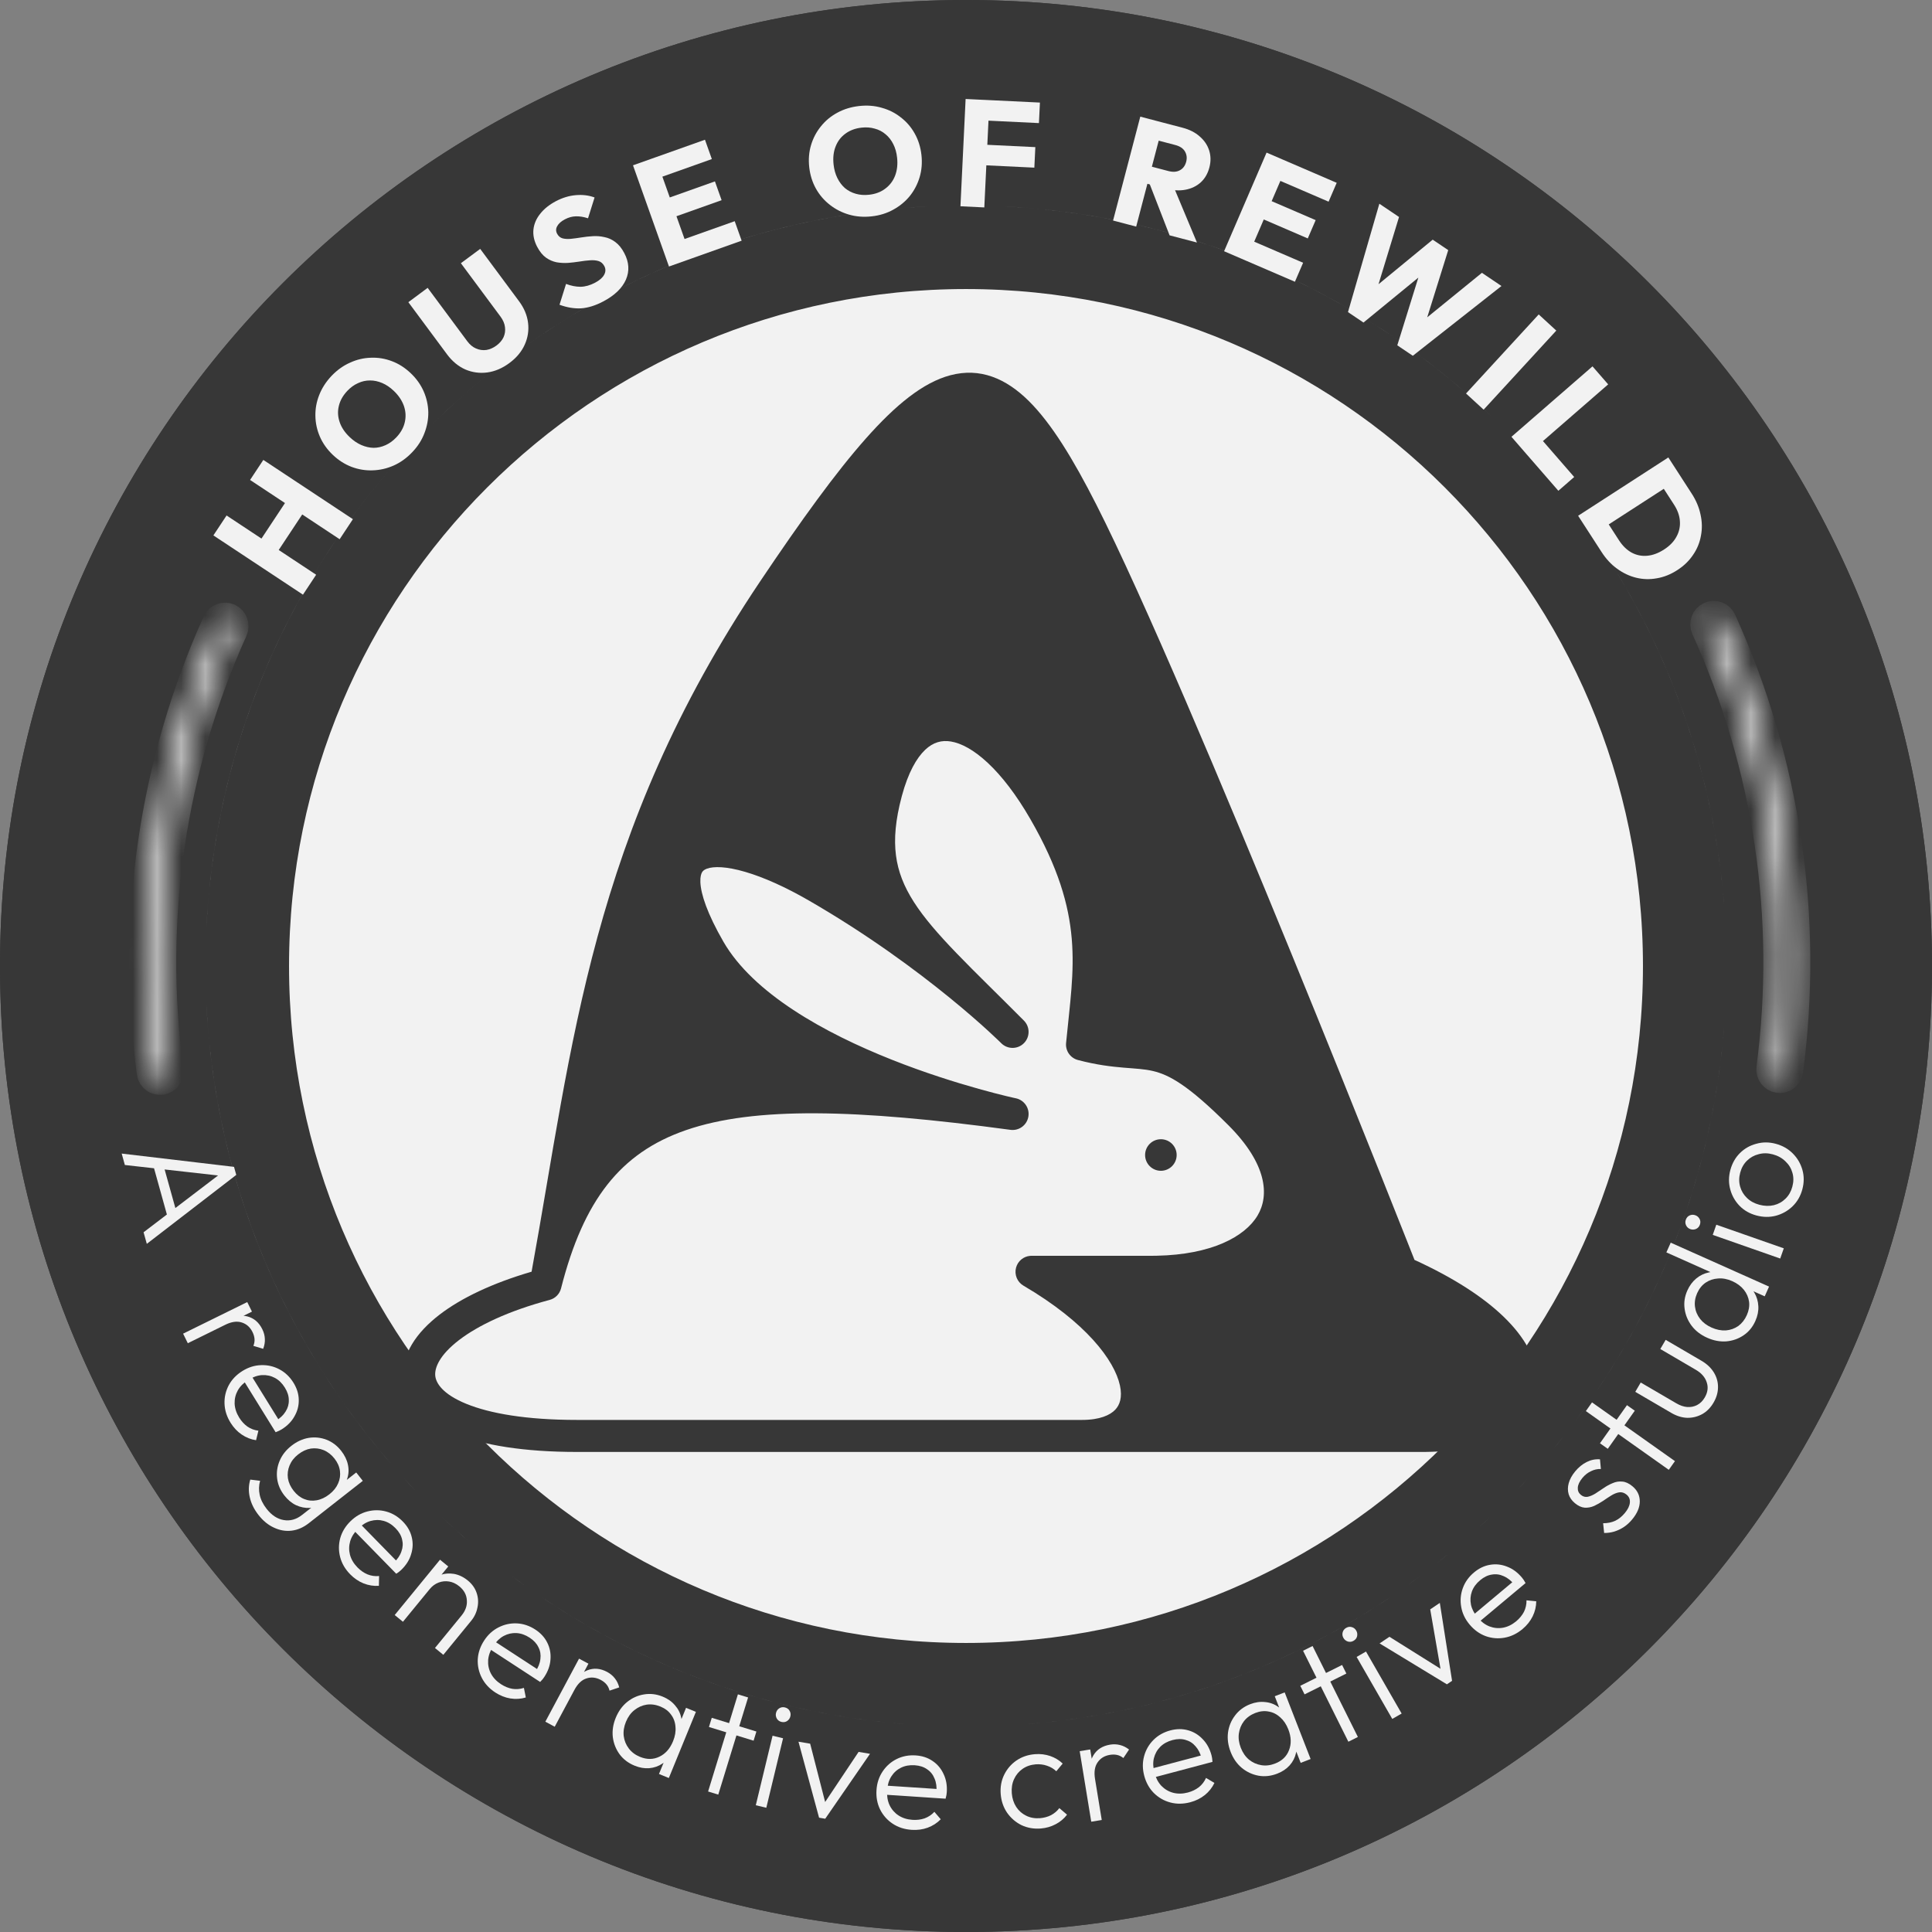 <?xml version="1.0" encoding="utf-8"?>
<svg xmlns="http://www.w3.org/2000/svg" fill="none" height="100%" overflow="visible" preserveAspectRatio="none" style="display: block;" viewBox="0 0 80 80" width="100%">
<rect x="0" y="0" width="80" height="80" fill="#808080" stroke="none"/>
<g id="Group 18">
<g id="Group 10">
<g id="Vector">
<path d="M80 40C80 62.091 62.091 80 40 80C17.909 80 0 62.091 0 40C0 17.909 17.909 0 40 0C62.091 0 80 17.909 80 40Z" fill="#373737"/>
<path d="M71.496 40C71.496 57.395 57.395 71.496 40 71.496C22.605 71.496 8.504 57.395 8.504 40C8.504 22.605 22.605 8.504 40 8.504C57.395 8.504 71.496 22.605 71.496 40Z" fill="#F2F2F2"/>
<path d="M40 1.732C61.135 1.732 78.268 18.865 78.268 40C78.268 61.135 61.135 78.268 40 78.268C18.865 78.268 1.732 61.135 1.732 40C1.732 18.865 18.865 1.732 40 1.732ZM69.764 40C69.764 56.438 56.438 69.764 40 69.764C23.562 69.764 10.236 56.438 10.236 40C10.236 23.562 23.562 10.236 40 10.236C56.438 10.236 69.764 23.562 69.764 40ZM73.228 40C73.228 21.648 58.352 6.771 40 6.771C21.648 6.771 6.771 21.648 6.771 40C6.771 58.352 21.648 73.228 40 73.228C58.352 73.228 73.228 58.352 73.228 40Z" stroke="#373737" stroke-width="3.465"/>
</g>
<g id="A regenerative creative studio">
<path d="M5.039 47.767L9.69 48.317L9.783 48.651L6.079 51.505L5.945 51.026L9.225 48.525L9.274 48.701L5.17 48.24L5.039 47.767ZM6.343 48.248L6.737 48.138L7.345 50.322L6.95 50.432L6.343 48.248Z" fill="#F2F2F2"/>
<path d="M7.582 55.224L10.238 53.916L10.433 54.312L7.777 55.62L7.582 55.224ZM9.325 54.857L9.318 54.657C9.653 54.492 9.959 54.442 10.234 54.508C10.512 54.577 10.721 54.755 10.862 55.041C10.927 55.173 10.962 55.306 10.967 55.439C10.975 55.57 10.952 55.708 10.897 55.852L10.492 55.729C10.532 55.63 10.547 55.533 10.539 55.439C10.531 55.349 10.504 55.255 10.456 55.157C10.355 54.953 10.206 54.821 10.007 54.76C9.812 54.697 9.585 54.729 9.325 54.857Z" fill="#F2F2F2"/>
<path d="M9.547 58.912C9.39 58.659 9.307 58.397 9.297 58.126C9.287 57.855 9.346 57.599 9.473 57.358C9.602 57.119 9.792 56.923 10.041 56.768C10.288 56.615 10.544 56.535 10.812 56.528C11.082 56.518 11.336 56.576 11.572 56.702C11.807 56.827 12.001 57.012 12.151 57.254C12.293 57.483 12.366 57.717 12.371 57.956C12.378 58.198 12.319 58.427 12.196 58.642C12.078 58.858 11.899 59.041 11.66 59.189C11.632 59.206 11.597 59.226 11.555 59.246C11.517 59.265 11.47 59.284 11.413 59.305L10.063 57.125L10.384 56.926L11.608 58.902L11.408 58.841C11.595 58.73 11.734 58.599 11.825 58.45C11.92 58.301 11.965 58.142 11.959 57.973C11.959 57.806 11.905 57.634 11.796 57.459C11.683 57.277 11.546 57.143 11.383 57.056C11.221 56.969 11.043 56.93 10.852 56.94C10.666 56.951 10.477 57.017 10.284 57.136C10.092 57.256 9.946 57.4 9.849 57.569C9.753 57.742 9.709 57.925 9.715 58.119C9.724 58.316 9.787 58.509 9.904 58.699C9.999 58.852 10.113 58.977 10.246 59.072C10.383 59.165 10.534 59.222 10.7 59.242L10.603 59.636C10.391 59.605 10.191 59.526 10.005 59.399C9.823 59.275 9.671 59.112 9.547 58.912Z" fill="#F2F2F2"/>
<path d="M10.702 62.73C10.518 62.495 10.398 62.251 10.342 61.995C10.285 61.746 10.292 61.504 10.363 61.267L10.77 61.316C10.717 61.507 10.711 61.701 10.753 61.897C10.795 62.094 10.891 62.288 11.042 62.48C11.249 62.744 11.485 62.898 11.748 62.942C12.015 62.989 12.271 62.917 12.515 62.725L13.095 62.27L13.68 61.924L14.151 61.443L14.751 60.972L15.023 61.319L12.787 63.072C12.562 63.248 12.326 63.351 12.077 63.381C11.828 63.411 11.585 63.369 11.347 63.257C11.109 63.15 10.893 62.975 10.702 62.73ZM11.777 61.927C11.609 61.712 11.508 61.479 11.476 61.227C11.444 60.974 11.478 60.729 11.579 60.49C11.679 60.251 11.842 60.043 12.067 59.867C12.292 59.691 12.529 59.582 12.779 59.54C13.036 59.499 13.282 59.525 13.52 59.616C13.757 59.708 13.959 59.861 14.128 60.076C14.27 60.258 14.363 60.447 14.405 60.643C14.449 60.843 14.441 61.036 14.379 61.223C14.324 61.411 14.218 61.582 14.061 61.737L13.402 62.254C13.218 62.366 13.027 62.428 12.828 62.44C12.632 62.449 12.442 62.411 12.258 62.326C12.077 62.239 11.917 62.105 11.777 61.927ZM12.16 61.731C12.287 61.893 12.432 62.006 12.594 62.071C12.759 62.139 12.931 62.156 13.108 62.124C13.292 62.092 13.469 62.009 13.641 61.874C13.809 61.742 13.929 61.592 14.001 61.424C14.074 61.26 14.1 61.088 14.076 60.909C14.053 60.729 13.978 60.559 13.851 60.397C13.724 60.235 13.574 60.118 13.4 60.046C13.229 59.977 13.052 59.956 12.87 59.982C12.69 60.011 12.515 60.092 12.347 60.224C12.181 60.353 12.063 60.505 11.991 60.679C11.919 60.852 11.896 61.031 11.922 61.213C11.951 61.393 12.03 61.566 12.16 61.731Z" fill="#F2F2F2"/>
<path d="M14.501 65.189C14.292 64.976 14.153 64.738 14.085 64.476C14.017 64.214 14.018 63.951 14.089 63.688C14.163 63.427 14.305 63.194 14.515 62.989C14.723 62.786 14.956 62.652 15.215 62.586C15.477 62.518 15.736 62.519 15.994 62.59C16.252 62.661 16.48 62.799 16.68 63.003C16.868 63.195 16.991 63.407 17.047 63.64C17.107 63.875 17.1 64.111 17.026 64.348C16.959 64.585 16.824 64.801 16.623 64.998C16.599 65.022 16.569 65.048 16.533 65.077C16.5 65.104 16.458 65.133 16.407 65.165L14.614 63.333L14.884 63.068L16.51 64.73L16.301 64.714C16.46 64.564 16.567 64.407 16.622 64.241C16.683 64.075 16.692 63.91 16.65 63.747C16.613 63.583 16.523 63.428 16.379 63.281C16.229 63.127 16.065 63.026 15.887 62.977C15.71 62.927 15.529 62.928 15.344 62.98C15.165 63.031 14.995 63.136 14.833 63.295C14.671 63.454 14.56 63.626 14.502 63.813C14.447 64.002 14.443 64.191 14.491 64.378C14.543 64.569 14.646 64.744 14.802 64.903C14.928 65.032 15.067 65.128 15.218 65.192C15.371 65.253 15.531 65.276 15.698 65.26L15.689 65.665C15.475 65.681 15.263 65.647 15.053 65.565C14.849 65.482 14.665 65.357 14.501 65.189Z" fill="#F2F2F2"/>
<path d="M18.011 68.24L19.112 66.895C19.277 66.693 19.35 66.481 19.331 66.26C19.318 66.037 19.214 65.846 19.019 65.686C18.886 65.577 18.744 65.511 18.596 65.487C18.447 65.463 18.302 65.477 18.162 65.53C18.021 65.583 17.897 65.674 17.791 65.804L17.706 65.589C17.847 65.417 18.014 65.296 18.207 65.225C18.4 65.156 18.597 65.138 18.797 65.171C19.001 65.208 19.192 65.299 19.371 65.445C19.546 65.589 19.668 65.759 19.735 65.955C19.802 66.151 19.815 66.352 19.772 66.556C19.733 66.763 19.645 66.951 19.506 67.119L18.357 68.523L18.011 68.24ZM16.344 66.875L18.22 64.584L18.561 64.864L16.685 67.154L16.344 66.875Z" fill="#F2F2F2"/>
<path d="M20.509 70.082C20.26 69.919 20.073 69.717 19.95 69.475C19.826 69.234 19.771 68.978 19.783 68.705C19.799 68.434 19.887 68.176 20.048 67.93C20.206 67.687 20.405 67.506 20.644 67.386C20.885 67.263 21.139 67.208 21.406 67.221C21.672 67.235 21.925 67.32 22.165 67.476C22.39 67.623 22.555 67.804 22.661 68.018C22.77 68.235 22.814 68.467 22.794 68.714C22.779 68.96 22.694 69.201 22.54 69.436C22.522 69.464 22.498 69.497 22.47 69.533C22.443 69.566 22.409 69.603 22.366 69.646L20.219 68.245L20.425 67.928L22.372 69.198L22.164 69.228C22.287 69.048 22.358 68.871 22.376 68.697C22.4 68.522 22.373 68.359 22.296 68.209C22.224 68.057 22.103 67.924 21.93 67.812C21.751 67.695 21.569 67.632 21.385 67.622C21.201 67.612 21.024 67.652 20.855 67.742C20.692 67.831 20.548 67.971 20.424 68.16C20.3 68.35 20.23 68.543 20.213 68.737C20.2 68.934 20.237 69.119 20.325 69.292C20.417 69.467 20.555 69.615 20.742 69.737C20.893 69.835 21.049 69.9 21.21 69.93C21.374 69.956 21.535 69.943 21.694 69.892L21.773 70.289C21.567 70.351 21.353 70.364 21.13 70.329C20.913 70.293 20.706 70.21 20.509 70.082Z" fill="#F2F2F2"/>
<path d="M22.581 71.292L23.977 68.681L24.366 68.889L22.97 71.5L22.581 71.292ZM23.784 69.978L23.661 69.82C23.837 69.49 24.056 69.271 24.319 69.164C24.585 69.058 24.858 69.081 25.14 69.231C25.269 69.301 25.375 69.388 25.457 69.494C25.54 69.596 25.602 69.721 25.641 69.871L25.24 70.006C25.214 69.902 25.171 69.815 25.109 69.744C25.051 69.674 24.973 69.614 24.877 69.562C24.677 69.456 24.479 69.435 24.281 69.501C24.086 69.563 23.92 69.722 23.784 69.978Z" fill="#F2F2F2"/>
<path d="M26.278 73.113C26.017 73.006 25.81 72.849 25.655 72.64C25.501 72.427 25.408 72.19 25.375 71.927C25.346 71.665 25.386 71.4 25.496 71.132C25.607 70.86 25.765 70.641 25.969 70.475C26.178 70.306 26.412 70.202 26.668 70.162C26.927 70.118 27.184 70.149 27.441 70.254C27.651 70.339 27.82 70.459 27.948 70.611C28.082 70.761 28.168 70.932 28.207 71.125C28.252 71.316 28.245 71.515 28.187 71.723L27.837 72.58C27.732 72.769 27.597 72.917 27.43 73.026C27.267 73.136 27.084 73.2 26.882 73.217C26.685 73.232 26.484 73.197 26.278 73.113ZM26.502 72.748C26.786 72.864 27.052 72.862 27.301 72.742C27.554 72.623 27.744 72.408 27.871 72.097C27.955 71.891 27.988 71.694 27.97 71.505C27.958 71.314 27.897 71.146 27.788 71.001C27.685 70.855 27.538 70.743 27.348 70.665C27.153 70.585 26.962 70.559 26.774 70.586C26.59 70.615 26.42 70.691 26.266 70.814C26.116 70.934 26 71.096 25.918 71.298C25.835 71.5 25.805 71.696 25.827 71.887C25.852 72.079 25.923 72.251 26.038 72.402C26.153 72.553 26.308 72.669 26.502 72.748ZM27.287 73.457L27.588 72.723L27.946 72.08L28.134 71.388L28.408 70.717L28.816 70.884L27.695 73.624L27.287 73.457Z" fill="#F2F2F2"/>
<path d="M29.321 74.182L30.555 70.159L30.977 70.288L29.742 74.311L29.321 74.182ZM29.356 71.511L29.473 71.131L31.321 71.699L31.205 72.078L29.356 71.511Z" fill="#F2F2F2"/>
<path d="M31.296 74.751L31.99 71.873L32.425 71.978L31.731 74.856L31.296 74.751ZM32.355 71.3C32.273 71.28 32.211 71.235 32.167 71.164C32.125 71.089 32.113 71.01 32.133 70.929C32.154 70.843 32.2 70.778 32.27 70.735C32.341 70.692 32.418 70.68 32.499 70.7C32.589 70.721 32.654 70.767 32.693 70.837C32.736 70.908 32.748 70.986 32.727 71.072C32.707 71.154 32.662 71.218 32.59 71.266C32.523 71.31 32.444 71.321 32.355 71.3Z" fill="#F2F2F2"/>
<path d="M33.916 75.267L33.063 72.12L33.547 72.202L34.252 74.947L33.978 74.901L35.553 72.542L36.025 72.622L34.171 75.31L33.916 75.267Z" fill="#F2F2F2"/>
<path d="M37.751 75.77C37.453 75.75 37.191 75.666 36.965 75.516C36.74 75.367 36.565 75.17 36.443 74.926C36.324 74.683 36.274 74.414 36.294 74.121C36.313 73.832 36.397 73.577 36.546 73.355C36.696 73.129 36.89 72.957 37.129 72.838C37.369 72.719 37.631 72.669 37.916 72.688C38.184 72.705 38.417 72.782 38.614 72.917C38.816 73.052 38.968 73.233 39.071 73.458C39.178 73.68 39.223 73.931 39.204 74.212C39.202 74.245 39.197 74.285 39.19 74.331C39.183 74.372 39.171 74.422 39.155 74.48L36.597 74.311L36.621 73.934L38.941 74.087L38.775 74.215C38.793 73.998 38.768 73.808 38.698 73.648C38.633 73.484 38.53 73.355 38.389 73.262C38.253 73.164 38.082 73.109 37.876 73.095C37.663 73.081 37.473 73.115 37.308 73.197C37.142 73.278 37.008 73.4 36.905 73.562C36.806 73.719 36.749 73.911 36.734 74.138C36.719 74.364 36.752 74.566 36.833 74.744C36.918 74.922 37.042 75.065 37.203 75.172C37.368 75.28 37.562 75.341 37.784 75.356C37.964 75.368 38.132 75.347 38.287 75.294C38.442 75.237 38.577 75.147 38.69 75.024L38.954 75.332C38.805 75.486 38.624 75.602 38.413 75.681C38.206 75.756 37.985 75.785 37.751 75.77Z" fill="#F2F2F2"/>
<path d="M43.098 75.714C42.809 75.737 42.542 75.69 42.297 75.575C42.056 75.455 41.857 75.283 41.7 75.059C41.548 74.835 41.46 74.579 41.437 74.29C41.414 74.001 41.461 73.737 41.577 73.496C41.697 73.25 41.866 73.052 42.086 72.9C42.31 72.747 42.566 72.659 42.855 72.637C43.077 72.619 43.287 72.645 43.487 72.713C43.686 72.782 43.858 72.886 44.004 73.026L43.739 73.344C43.629 73.239 43.501 73.163 43.354 73.115C43.207 73.064 43.051 73.045 42.888 73.057C42.679 73.074 42.496 73.137 42.341 73.246C42.185 73.355 42.068 73.497 41.989 73.672C41.91 73.842 41.879 74.036 41.896 74.254C41.913 74.468 41.974 74.657 42.079 74.821C42.185 74.981 42.323 75.103 42.494 75.186C42.665 75.27 42.855 75.303 43.064 75.287C43.231 75.273 43.384 75.232 43.522 75.162C43.659 75.088 43.774 74.991 43.865 74.87L44.184 75.142C44.058 75.307 43.9 75.44 43.709 75.539C43.523 75.638 43.319 75.696 43.098 75.714Z" fill="#F2F2F2"/>
<path d="M45.186 75.433L44.708 72.512L45.143 72.441L45.621 75.362L45.186 75.433ZM45.342 73.659L45.149 73.608C45.089 73.239 45.13 72.932 45.273 72.687C45.42 72.442 45.651 72.294 45.966 72.242C46.111 72.218 46.248 72.224 46.377 72.258C46.505 72.288 46.631 72.35 46.752 72.445L46.516 72.797C46.433 72.73 46.345 72.686 46.253 72.668C46.164 72.648 46.066 72.647 45.959 72.665C45.735 72.701 45.565 72.806 45.448 72.978C45.331 73.146 45.296 73.373 45.342 73.659Z" fill="#F2F2F2"/>
<path d="M49.287 74.627C48.999 74.703 48.724 74.707 48.462 74.637C48.201 74.568 47.973 74.437 47.778 74.245C47.588 74.052 47.455 73.814 47.38 73.53C47.306 73.25 47.304 72.981 47.374 72.723C47.444 72.462 47.573 72.236 47.762 72.047C47.951 71.858 48.183 71.727 48.459 71.653C48.719 71.584 48.964 71.582 49.194 71.647C49.428 71.711 49.63 71.834 49.8 72.014C49.972 72.19 50.095 72.414 50.167 72.686C50.175 72.718 50.184 72.757 50.191 72.803C50.198 72.845 50.203 72.896 50.206 72.956L47.728 73.614L47.631 73.248L49.878 72.652L49.761 72.826C49.709 72.614 49.624 72.443 49.508 72.314C49.394 72.179 49.255 72.09 49.091 72.046C48.931 71.997 48.751 71.999 48.552 72.052C48.345 72.107 48.176 72.2 48.045 72.33C47.915 72.46 47.827 72.618 47.78 72.805C47.737 72.985 47.745 73.185 47.803 73.405C47.861 73.624 47.957 73.805 48.09 73.948C48.228 74.089 48.39 74.185 48.577 74.235C48.768 74.284 48.972 74.281 49.187 74.224C49.361 74.177 49.514 74.104 49.644 74.004C49.772 73.901 49.871 73.772 49.939 73.62L50.287 73.827C50.195 74.021 50.062 74.189 49.887 74.331C49.714 74.468 49.515 74.567 49.287 74.627Z" fill="#F2F2F2"/>
<path d="M52.89 73.442C52.628 73.544 52.369 73.573 52.113 73.528C51.855 73.48 51.624 73.372 51.419 73.204C51.217 73.034 51.064 72.815 50.959 72.545C50.852 72.271 50.816 72.003 50.849 71.742C50.885 71.476 50.983 71.24 51.141 71.034C51.298 70.824 51.506 70.669 51.764 70.568C51.975 70.486 52.18 70.456 52.378 70.478C52.578 70.494 52.759 70.559 52.92 70.672C53.084 70.78 53.216 70.929 53.317 71.119L53.653 71.982C53.708 72.191 53.712 72.392 53.665 72.586C53.623 72.778 53.535 72.95 53.4 73.102C53.267 73.248 53.098 73.361 52.89 73.442ZM52.802 73.023C53.087 72.912 53.279 72.727 53.376 72.468C53.478 72.208 53.468 71.921 53.346 71.608C53.265 71.401 53.153 71.235 53.01 71.11C52.869 70.981 52.709 70.901 52.531 70.871C52.355 70.836 52.171 70.856 51.98 70.93C51.784 71.007 51.627 71.119 51.51 71.269C51.396 71.417 51.326 71.588 51.298 71.784C51.273 71.974 51.3 72.171 51.379 72.374C51.459 72.578 51.572 72.741 51.719 72.864C51.87 72.985 52.039 73.061 52.227 73.092C52.414 73.123 52.606 73.1 52.802 73.023ZM53.859 72.997L53.571 72.257L53.388 71.544L53.048 70.913L52.785 70.238L53.196 70.078L54.27 72.837L53.859 72.997Z" fill="#F2F2F2"/>
<path d="M55.833 72.121L53.957 68.354L54.351 68.158L56.227 71.924L55.833 72.121ZM54.019 70.16L53.842 69.805L55.573 68.943L55.75 69.298L54.019 70.16Z" fill="#F2F2F2"/>
<path d="M57.651 71.177L56.175 68.61L56.563 68.387L58.039 70.954L57.651 71.177ZM56.046 67.943C55.974 67.985 55.897 67.995 55.817 67.974C55.734 67.948 55.672 67.899 55.63 67.826C55.586 67.75 55.575 67.671 55.597 67.591C55.619 67.511 55.666 67.45 55.739 67.408C55.819 67.362 55.897 67.351 55.974 67.375C56.054 67.396 56.116 67.445 56.16 67.522C56.202 67.594 56.213 67.673 56.194 67.757C56.175 67.835 56.126 67.897 56.046 67.943Z" fill="#F2F2F2"/>
<path d="M59.913 69.744L57.126 68.05L57.534 67.776L59.936 69.281L59.706 69.435L59.222 66.64L59.62 66.373L60.127 69.6L59.913 69.744Z" fill="#F2F2F2"/>
<path d="M63.046 67.454C62.817 67.646 62.569 67.765 62.303 67.813C62.036 67.861 61.774 67.84 61.517 67.748C61.263 67.654 61.042 67.494 60.853 67.269C60.667 67.047 60.551 66.804 60.506 66.541C60.458 66.274 60.48 66.015 60.571 65.764C60.661 65.513 60.816 65.295 61.035 65.112C61.242 64.939 61.462 64.834 61.699 64.795C61.938 64.754 62.172 64.779 62.403 64.871C62.634 64.957 62.839 65.108 63.02 65.324C63.041 65.349 63.066 65.381 63.092 65.419C63.116 65.454 63.142 65.498 63.17 65.552L61.204 67.197L60.961 66.907L62.743 65.415L62.712 65.623C62.575 65.453 62.426 65.334 62.265 65.266C62.105 65.192 61.941 65.17 61.774 65.2C61.608 65.224 61.446 65.302 61.289 65.434C61.124 65.571 61.011 65.727 60.948 65.9C60.885 66.073 60.872 66.254 60.909 66.442C60.946 66.624 61.038 66.802 61.183 66.976C61.329 67.15 61.492 67.273 61.674 67.346C61.858 67.416 62.046 67.434 62.237 67.4C62.431 67.364 62.613 67.274 62.784 67.132C62.922 67.016 63.029 66.885 63.105 66.74C63.177 66.591 63.212 66.433 63.209 66.266L63.613 66.306C63.611 66.521 63.562 66.73 63.463 66.932C63.365 67.129 63.226 67.303 63.046 67.454Z" fill="#F2F2F2"/>
<path d="M67.584 62.917C67.483 63.04 67.368 63.144 67.242 63.23C67.113 63.314 66.979 63.377 66.84 63.42C66.703 63.46 66.565 63.479 66.424 63.477L66.382 63.074C66.567 63.074 66.734 63.041 66.883 62.973C67.031 62.9 67.164 62.792 67.282 62.65C67.408 62.498 67.477 62.356 67.489 62.223C67.503 62.088 67.458 61.977 67.355 61.891C67.258 61.811 67.156 61.779 67.05 61.794C66.945 61.81 66.835 61.853 66.722 61.923C66.612 61.99 66.499 62.065 66.381 62.148C66.26 62.227 66.137 62.297 66.011 62.357C65.882 62.413 65.75 62.438 65.615 62.429C65.483 62.418 65.349 62.356 65.213 62.243C65.084 62.136 64.998 62.013 64.955 61.873C64.912 61.728 64.913 61.576 64.957 61.417C65.002 61.252 65.091 61.088 65.225 60.927C65.367 60.755 65.526 60.626 65.703 60.538C65.88 60.45 66.063 60.413 66.252 60.428L66.289 60.828C66.146 60.823 66.008 60.854 65.877 60.92C65.746 60.98 65.628 61.073 65.523 61.199C65.403 61.344 65.339 61.48 65.333 61.606C65.326 61.725 65.368 61.823 65.459 61.898C65.546 61.971 65.641 61.997 65.743 61.979C65.843 61.958 65.948 61.914 66.058 61.847C66.167 61.774 66.282 61.698 66.403 61.618C66.521 61.535 66.646 61.467 66.778 61.413C66.907 61.356 67.039 61.335 67.174 61.349C67.309 61.357 67.45 61.422 67.595 61.542C67.799 61.711 67.9 61.921 67.9 62.172C67.899 62.416 67.794 62.665 67.584 62.917Z" fill="#F2F2F2"/>
<path d="M69.101 60.862L65.667 58.43L65.922 58.07L69.356 60.502L69.101 60.862ZM66.575 59.992L66.251 59.763L67.369 58.185L67.693 58.414L66.575 59.992Z" fill="#F2F2F2"/>
<path d="M70.953 58.082C70.832 58.289 70.677 58.446 70.488 58.554C70.294 58.66 70.087 58.712 69.865 58.709C69.645 58.702 69.423 58.633 69.198 58.501L67.713 57.633L67.939 57.247L69.408 58.105C69.563 58.197 69.715 58.249 69.863 58.262C70.013 58.272 70.151 58.244 70.278 58.177C70.405 58.11 70.508 58.007 70.589 57.869C70.714 57.656 70.742 57.446 70.672 57.24C70.605 57.03 70.454 56.856 70.218 56.719L68.75 55.86L68.972 55.48L70.457 56.348C70.678 56.477 70.847 56.637 70.965 56.827C71.082 57.017 71.141 57.221 71.139 57.44C71.138 57.658 71.076 57.872 70.953 58.082Z" fill="#F2F2F2"/>
<path d="M72.686 54.698C72.575 54.948 72.414 55.145 72.202 55.289C71.99 55.434 71.752 55.518 71.488 55.543C71.222 55.562 70.957 55.513 70.692 55.394C70.424 55.275 70.21 55.11 70.05 54.901C69.889 54.686 69.791 54.452 69.757 54.197C69.72 53.941 69.757 53.689 69.868 53.44C69.959 53.236 70.081 53.07 70.236 52.941C70.39 52.812 70.566 52.728 70.763 52.687C70.958 52.641 71.16 52.653 71.368 52.723L72.213 53.1C72.399 53.211 72.542 53.353 72.644 53.527C72.743 53.696 72.798 53.881 72.809 54.084C72.82 54.286 72.779 54.491 72.686 54.698ZM72.332 54.457C72.416 54.269 72.447 54.086 72.426 53.906C72.401 53.725 72.33 53.56 72.213 53.411C72.092 53.26 71.931 53.14 71.732 53.051C71.529 52.96 71.332 52.923 71.141 52.939C70.951 52.951 70.781 53.008 70.629 53.11C70.478 53.213 70.36 53.358 70.276 53.546C70.192 53.734 70.162 53.92 70.185 54.105C70.208 54.29 70.279 54.46 70.399 54.615C70.516 54.764 70.675 54.883 70.874 54.972C71.073 55.061 71.27 55.1 71.463 55.09C71.654 55.074 71.826 55.013 71.979 54.907C72.13 54.795 72.248 54.645 72.332 54.457ZM73.253 53.275L73.073 53.678L72.349 53.354L71.717 52.975L71.031 52.766L69.001 51.859L69.181 51.456L73.253 53.275Z" fill="#F2F2F2"/>
<path d="M73.715 52.113L70.921 51.134L71.069 50.712L73.863 51.691L73.715 52.113ZM70.388 50.713C70.36 50.792 70.309 50.85 70.234 50.886C70.155 50.921 70.076 50.924 69.996 50.897C69.913 50.867 69.854 50.815 69.818 50.74C69.781 50.666 69.777 50.588 69.805 50.509C69.836 50.422 69.888 50.362 69.961 50.33C70.036 50.294 70.115 50.291 70.198 50.32C70.278 50.348 70.337 50.4 70.377 50.476C70.415 50.547 70.418 50.626 70.388 50.713Z" fill="#F2F2F2"/>
<path d="M74.631 49.249C74.557 49.524 74.423 49.758 74.228 49.949C74.034 50.136 73.806 50.266 73.543 50.339C73.281 50.408 73.01 50.405 72.73 50.33C72.454 50.256 72.222 50.124 72.034 49.934C71.847 49.74 71.718 49.514 71.648 49.257C71.575 48.994 71.576 48.724 71.65 48.448C71.725 48.169 71.858 47.934 72.047 47.746C72.237 47.558 72.463 47.429 72.725 47.361C72.984 47.287 73.251 47.287 73.527 47.361C73.811 47.437 74.048 47.572 74.24 47.767C74.428 47.957 74.559 48.181 74.633 48.44C74.707 48.699 74.706 48.969 74.631 49.249ZM74.217 49.138C74.272 48.935 74.273 48.744 74.221 48.565C74.17 48.381 74.074 48.223 73.931 48.089C73.79 47.951 73.616 47.854 73.409 47.799C73.202 47.743 73.007 47.741 72.824 47.792C72.638 47.837 72.477 47.927 72.341 48.06C72.207 48.189 72.112 48.355 72.058 48.558C72.004 48.757 72.003 48.947 72.054 49.131C72.105 49.314 72.199 49.472 72.338 49.605C72.472 49.736 72.642 49.83 72.849 49.886C73.06 49.942 73.261 49.948 73.451 49.904C73.637 49.858 73.798 49.769 73.934 49.635C74.07 49.502 74.164 49.336 74.217 49.138Z" fill="#F2F2F2"/>
</g>
<g id="house of rewild">
<path d="M12.545 24.624L8.836 22.17L9.382 21.345L13.091 23.799L12.545 24.624ZM14.064 22.328L10.355 19.874L10.904 19.044L14.613 21.498L14.064 22.328ZM11.322 23.105L10.608 22.632L11.981 20.557L12.695 21.03L11.322 23.105Z" fill="#F2F2F2"/>
<path d="M17.073 18.721C16.842 18.965 16.585 19.15 16.303 19.276C16.024 19.399 15.735 19.466 15.435 19.476C15.135 19.487 14.844 19.439 14.562 19.334C14.277 19.225 14.018 19.06 13.783 18.837C13.546 18.611 13.367 18.36 13.247 18.084C13.127 17.808 13.065 17.523 13.06 17.229C13.053 16.932 13.105 16.643 13.216 16.361C13.328 16.073 13.499 15.807 13.73 15.563C13.959 15.323 14.213 15.141 14.492 15.018C14.771 14.889 15.058 14.821 15.355 14.813C15.652 14.8 15.943 14.847 16.228 14.956C16.51 15.061 16.769 15.227 17.007 15.453C17.241 15.675 17.42 15.926 17.543 16.205C17.663 16.481 17.727 16.768 17.735 17.064C17.739 17.358 17.686 17.649 17.574 17.938C17.466 18.223 17.299 18.484 17.073 18.721ZM16.411 18.11C16.593 17.918 16.71 17.71 16.761 17.486C16.814 17.259 16.802 17.034 16.725 16.81C16.645 16.583 16.505 16.374 16.304 16.183C16.152 16.039 15.993 15.931 15.828 15.861C15.659 15.789 15.491 15.753 15.322 15.754C15.149 15.753 14.984 15.79 14.825 15.865C14.667 15.934 14.519 16.041 14.383 16.184C14.201 16.376 14.083 16.585 14.03 16.812C13.976 17.033 13.988 17.256 14.065 17.48C14.139 17.701 14.278 17.908 14.482 18.102C14.634 18.246 14.794 18.355 14.962 18.428C15.131 18.501 15.3 18.54 15.469 18.544C15.638 18.543 15.804 18.506 15.965 18.433C16.127 18.361 16.275 18.253 16.411 18.11Z" fill="#F2F2F2"/>
<path d="M21.093 15.032C20.799 15.25 20.493 15.38 20.175 15.423C19.86 15.464 19.556 15.422 19.266 15.298C18.976 15.168 18.726 14.961 18.515 14.678L16.909 12.513L17.708 11.919L19.349 14.13C19.454 14.272 19.575 14.372 19.714 14.432C19.852 14.491 19.995 14.511 20.142 14.491C20.29 14.465 20.428 14.404 20.556 14.309C20.691 14.209 20.789 14.094 20.85 13.965C20.909 13.833 20.929 13.695 20.911 13.551C20.894 13.402 20.833 13.256 20.728 13.114L19.084 10.899L19.884 10.306L21.494 12.476C21.704 12.759 21.828 13.056 21.866 13.368C21.904 13.68 21.858 13.981 21.728 14.271C21.598 14.561 21.386 14.815 21.093 15.032Z" fill="#F2F2F2"/>
<path d="M24.977 12.483C24.654 12.653 24.348 12.748 24.059 12.768C23.772 12.782 23.475 12.732 23.168 12.619L23.439 11.756C23.642 11.834 23.841 11.874 24.037 11.875C24.234 11.871 24.434 11.815 24.639 11.707C24.824 11.609 24.95 11.5 25.015 11.38C25.083 11.258 25.086 11.138 25.024 11.019C24.967 10.912 24.887 10.842 24.785 10.81C24.683 10.779 24.563 10.768 24.427 10.779C24.293 10.787 24.148 10.805 23.991 10.831C23.837 10.855 23.681 10.873 23.522 10.886C23.36 10.896 23.201 10.887 23.045 10.86C22.89 10.828 22.745 10.765 22.61 10.67C22.472 10.572 22.35 10.422 22.244 10.222C22.117 9.98 22.065 9.742 22.088 9.506C22.114 9.269 22.208 9.051 22.369 8.852C22.528 8.649 22.743 8.477 23.014 8.333C23.289 8.188 23.565 8.104 23.843 8.081C24.124 8.056 24.383 8.088 24.62 8.177L24.349 9.039C24.165 8.979 23.996 8.952 23.842 8.958C23.692 8.961 23.541 9.003 23.389 9.083C23.236 9.164 23.131 9.257 23.074 9.363C23.014 9.466 23.012 9.571 23.069 9.679C23.122 9.779 23.199 9.843 23.299 9.871C23.397 9.895 23.512 9.901 23.643 9.889C23.778 9.875 23.922 9.856 24.076 9.831C24.233 9.805 24.392 9.788 24.554 9.779C24.715 9.769 24.874 9.783 25.031 9.819C25.189 9.849 25.339 9.917 25.48 10.023C25.62 10.125 25.744 10.278 25.851 10.482C26.049 10.857 26.072 11.223 25.918 11.58C25.762 11.933 25.449 12.234 24.977 12.483Z" fill="#F2F2F2"/>
<path d="M27.701 11.036L26.211 6.845L27.143 6.514L28.633 10.704L27.701 11.036ZM28.413 10.783L28.126 9.975L30.423 9.159L30.71 9.966L28.413 10.783ZM27.791 9.032L27.514 8.254L29.604 7.511L29.88 8.289L27.791 9.032ZM27.208 7.393L26.924 6.592L29.191 5.786L29.476 6.587L27.208 7.393Z" fill="#F2F2F2"/>
<path d="M36.1 8.958C35.766 8.996 35.45 8.972 35.154 8.886C34.861 8.801 34.596 8.665 34.36 8.48C34.124 8.296 33.932 8.072 33.785 7.809C33.637 7.543 33.545 7.249 33.509 6.928C33.472 6.602 33.497 6.295 33.584 6.006C33.67 5.718 33.806 5.46 33.992 5.232C34.177 5 34.403 4.812 34.67 4.668C34.941 4.52 35.243 4.427 35.577 4.39C35.907 4.353 36.218 4.377 36.511 4.463C36.807 4.544 37.071 4.677 37.303 4.863C37.539 5.043 37.731 5.267 37.879 5.534C38.026 5.796 38.118 6.09 38.155 6.416C38.191 6.737 38.166 7.044 38.08 7.337C37.994 7.625 37.858 7.885 37.673 8.117C37.487 8.345 37.258 8.533 36.988 8.682C36.721 8.83 36.425 8.922 36.1 8.958ZM35.987 8.064C36.25 8.035 36.473 7.951 36.656 7.812C36.843 7.673 36.98 7.493 37.065 7.272C37.15 7.047 37.177 6.797 37.146 6.522C37.123 6.313 37.071 6.129 36.989 5.969C36.908 5.805 36.802 5.669 36.671 5.561C36.54 5.448 36.39 5.37 36.22 5.326C36.054 5.277 35.873 5.263 35.677 5.285C35.414 5.314 35.189 5.398 35.002 5.538C34.818 5.672 34.684 5.85 34.599 6.071C34.513 6.287 34.486 6.535 34.517 6.815C34.54 7.024 34.593 7.21 34.674 7.374C34.756 7.538 34.86 7.677 34.987 7.789C35.117 7.897 35.267 7.976 35.438 8.024C35.608 8.073 35.791 8.086 35.987 8.064Z" fill="#F2F2F2"/>
<path d="M39.77 8.541L39.984 4.099L40.972 4.147L40.758 8.589L39.77 8.541ZM40.609 6.835L40.65 5.985L42.871 6.092L42.83 6.942L40.609 6.835ZM40.698 4.985L40.739 4.135L43.061 4.247L43.02 5.097L40.698 4.985Z" fill="#F2F2F2"/>
<path d="M47.286 7.551L47.471 6.844L48.379 7.082C48.57 7.132 48.729 7.121 48.856 7.05C48.987 6.981 49.074 6.862 49.118 6.696C49.158 6.541 49.141 6.4 49.066 6.272C48.991 6.144 48.858 6.055 48.667 6.005L47.754 5.765L47.948 5.022L48.972 5.29C49.256 5.365 49.492 5.485 49.678 5.651C49.866 5.813 49.996 6.005 50.068 6.228C50.139 6.451 50.143 6.686 50.078 6.934C50.012 7.186 49.893 7.392 49.721 7.551C49.55 7.705 49.341 7.807 49.094 7.855C48.847 7.903 48.575 7.889 48.279 7.811L47.286 7.551ZM46.09 9.132L47.217 4.83L48.174 5.081L47.047 9.383L46.09 9.132ZM48.43 9.745L47.575 7.542L48.514 7.534L49.563 10.042L48.43 9.745Z" fill="#F2F2F2"/>
<path d="M50.687 10.403L52.446 6.319L53.354 6.71L51.595 10.794L50.687 10.403ZM51.381 10.702L51.72 9.915L53.959 10.88L53.62 11.667L51.381 10.702ZM52.116 8.995L52.443 8.238L54.479 9.115L54.152 9.873L52.116 8.995ZM52.804 7.399L53.14 6.618L55.35 7.57L55.014 8.351L52.804 7.399Z" fill="#F2F2F2"/>
<path d="M55.817 12.923L57.116 8.436L57.931 8.985L56.887 12.406L56.568 12.191L59.325 9.924L59.968 10.357L58.903 13.764L58.59 13.553L61.363 11.297L62.173 11.843L58.502 14.732L57.859 14.299L58.919 10.889L59.222 11.093L56.459 13.356L55.817 12.923Z" fill="#F2F2F2"/>
<path d="M60.705 16.294L63.715 13.02L64.443 13.689L61.434 16.963L60.705 16.294Z" fill="#F2F2F2"/>
<path d="M62.586 18.087L65.942 15.17L66.591 15.916L63.234 18.834L62.586 18.087ZM63.086 18.663L63.742 18.092L65.184 19.752L64.528 20.322L63.086 18.663Z" fill="#F2F2F2"/>
<path d="M65.71 21.918L66.44 21.445L67.038 22.371C67.184 22.597 67.356 22.766 67.554 22.878C67.755 22.988 67.972 23.033 68.204 23.013C68.436 22.993 68.67 22.906 68.906 22.753C69.142 22.601 69.314 22.422 69.422 22.217C69.532 22.016 69.578 21.801 69.56 21.573C69.545 21.348 69.464 21.122 69.318 20.897L68.703 19.945L69.427 19.476L70.05 20.439C70.232 20.721 70.354 21.009 70.415 21.305C70.482 21.602 70.488 21.893 70.433 22.179C70.383 22.466 70.275 22.731 70.107 22.975C69.945 23.219 69.727 23.431 69.452 23.608C69.18 23.784 68.898 23.897 68.605 23.946C68.314 23.999 68.029 23.991 67.749 23.922C67.469 23.853 67.206 23.728 66.959 23.548C66.715 23.371 66.502 23.143 66.322 22.864L65.71 21.918ZM65.347 21.357L69.082 18.942L69.619 19.772L65.884 22.187L65.347 21.357Z" fill="#F2F2F2"/>
</g>
<g id="Union">
<path d="M48.069 47.173C48.43 47.173 48.723 47.465 48.723 47.826C48.723 48.187 48.43 48.48 48.069 48.48C47.709 48.48 47.416 48.187 47.416 47.826C47.416 47.465 47.709 47.173 48.069 47.173Z" fill="#373737"/>
<path clip-rule="evenodd" d="M39.353 15.538C40.581 15.214 41.652 15.662 42.609 16.613C43.537 17.536 44.432 18.996 45.398 20.898C47.339 24.717 50.661 32.611 53.488 39.522C54.904 42.983 56.199 46.208 57.14 48.566C57.611 49.746 57.993 50.709 58.258 51.377C58.39 51.712 58.493 51.972 58.563 52.149C58.565 52.156 58.568 52.162 58.57 52.169C60.197 52.912 61.421 53.712 62.26 54.521C63.131 55.361 63.651 56.275 63.66 57.186C63.669 58.143 63.118 58.907 62.268 59.396C61.462 59.861 60.357 60.107 59.044 60.121L58.916 60.122H23.897C21.696 60.122 20 59.844 18.811 59.359C17.644 58.882 16.805 58.126 16.703 57.096C16.604 56.088 17.252 55.166 18.201 54.437C19.1 53.747 20.388 53.132 22.012 52.658C23.721 43.289 24.427 34.576 31.479 24.069C33.181 21.534 34.609 19.561 35.856 18.155C37.085 16.769 38.22 15.837 39.353 15.538ZM39.376 30.704C38.988 30.64 38.64 30.736 38.31 31.047C37.957 31.38 37.605 31.985 37.342 32.966C37.077 33.955 37.012 34.739 37.1 35.419C37.187 36.095 37.431 36.709 37.844 37.354C38.263 38.008 38.85 38.684 39.621 39.483C40.394 40.285 41.302 41.159 42.386 42.249L42.394 42.257C42.395 42.258 42.396 42.258 42.397 42.259L42.397 42.26L42.398 42.26L42.398 42.261C42.656 42.52 42.656 42.94 42.396 43.198C42.137 43.456 41.718 43.456 41.459 43.197L41.459 43.196C41.456 43.193 41.453 43.19 41.45 43.188C41.445 43.182 41.437 43.175 41.428 43.166C41.405 43.144 41.371 43.11 41.325 43.066C41.233 42.978 41.096 42.848 40.914 42.682C40.551 42.35 40.013 41.875 39.321 41.312C37.937 40.184 35.941 38.702 33.496 37.29C32.52 36.726 31.614 36.323 30.857 36.102C30.072 35.872 29.551 35.869 29.276 35.968C29.159 36.01 29.105 36.063 29.072 36.116C29.036 36.177 28.991 36.299 29.001 36.533C29.023 37.023 29.279 37.821 29.958 38.999C30.566 40.05 31.596 40.995 32.855 41.823C34.108 42.648 35.546 43.331 36.92 43.877C38.291 44.422 39.581 44.823 40.529 45.088C41.002 45.221 41.389 45.319 41.657 45.384C41.791 45.416 41.894 45.44 41.964 45.456C41.999 45.464 42.025 45.469 42.042 45.473C42.051 45.475 42.057 45.477 42.061 45.477C42.063 45.478 42.065 45.478 42.066 45.478L42.067 45.478C42.415 45.553 42.643 45.889 42.582 46.24C42.521 46.592 42.193 46.832 41.84 46.784C35.451 45.92 31.246 45.819 28.413 46.794C27.024 47.272 25.972 48.008 25.15 49.052C24.32 50.106 23.7 51.506 23.232 53.348C23.173 53.581 22.993 53.764 22.761 53.826C21.049 54.284 19.799 54.883 19.008 55.489C18.193 56.115 17.991 56.643 18.023 56.967C18.052 57.269 18.324 57.727 19.312 58.131C20.28 58.526 21.785 58.796 23.897 58.796H44.803C45.546 58.796 45.968 58.594 46.177 58.376C46.369 58.176 46.48 57.859 46.374 57.368C46.148 56.329 44.973 54.756 42.377 53.235C42.119 53.083 41.995 52.778 42.073 52.489C42.146 52.218 42.381 52.025 42.657 52.002L42.712 52H47.678L47.9 51.997C50.159 51.952 51.55 51.212 52.074 50.33C52.568 49.5 52.467 48.196 50.868 46.596C49.19 44.917 48.399 44.503 47.743 44.349C47.383 44.265 47.048 44.252 46.527 44.209C46.021 44.166 45.418 44.099 44.635 43.893C44.32 43.81 44.112 43.511 44.144 43.188C44.3 41.575 44.499 40.291 44.378 38.866C44.259 37.472 43.827 35.93 42.661 33.91C42.081 32.905 41.479 32.128 40.901 31.588C40.317 31.043 39.796 30.773 39.376 30.704Z" fill="#373737" fill-rule="evenodd"/>
</g>
</g>
<g id="Ellipse 13">
<mask fill="white" id="path-6-inside-1_0_21">
<path d="M6.677 44.705C6.49 44.732 6.317 44.602 6.292 44.415C5.435 38.072 6.377 31.616 9.01 25.783C9.088 25.611 9.291 25.536 9.463 25.615V25.615C9.634 25.695 9.708 25.898 9.631 26.07C7.053 31.783 6.13 38.105 6.968 44.317C6.993 44.504 6.864 44.678 6.677 44.705V44.705Z"/>
</mask>
<path d="M6.677 44.705C6.49 44.732 6.317 44.602 6.292 44.415C5.435 38.072 6.377 31.616 9.01 25.783C9.088 25.611 9.291 25.536 9.463 25.615V25.615C9.634 25.695 9.708 25.898 9.631 26.07C7.053 31.783 6.13 38.105 6.968 44.317C6.993 44.504 6.864 44.678 6.677 44.705V44.705Z" mask="url(#path-6-inside-1_0_21)" stroke="#F2F2F2" stroke-width="1.26"/>
</g>
<g id="Ellipse 14">
<mask fill="white" id="path-7-inside-2_0_21">
<path d="M70.819 25.544C70.99 25.464 71.194 25.538 71.272 25.71C73.918 31.538 74.876 37.991 74.034 44.336C74.009 44.523 73.836 44.653 73.649 44.627V44.627C73.462 44.6 73.332 44.427 73.357 44.24C74.18 38.026 73.243 31.706 70.652 25.999C70.574 25.827 70.648 25.624 70.819 25.544V25.544Z"/>
</mask>
<path d="M70.819 25.544C70.99 25.464 71.194 25.538 71.272 25.71C73.918 31.538 74.876 37.991 74.034 44.336C74.009 44.523 73.836 44.653 73.649 44.627V44.627C73.462 44.6 73.332 44.427 73.357 44.24C74.18 38.026 73.243 31.706 70.652 25.999C70.574 25.827 70.648 25.624 70.819 25.544V25.544Z" mask="url(#path-7-inside-2_0_21)" stroke="#F2F2F2" stroke-width="1.26"/>
</g>
</g>
</svg>